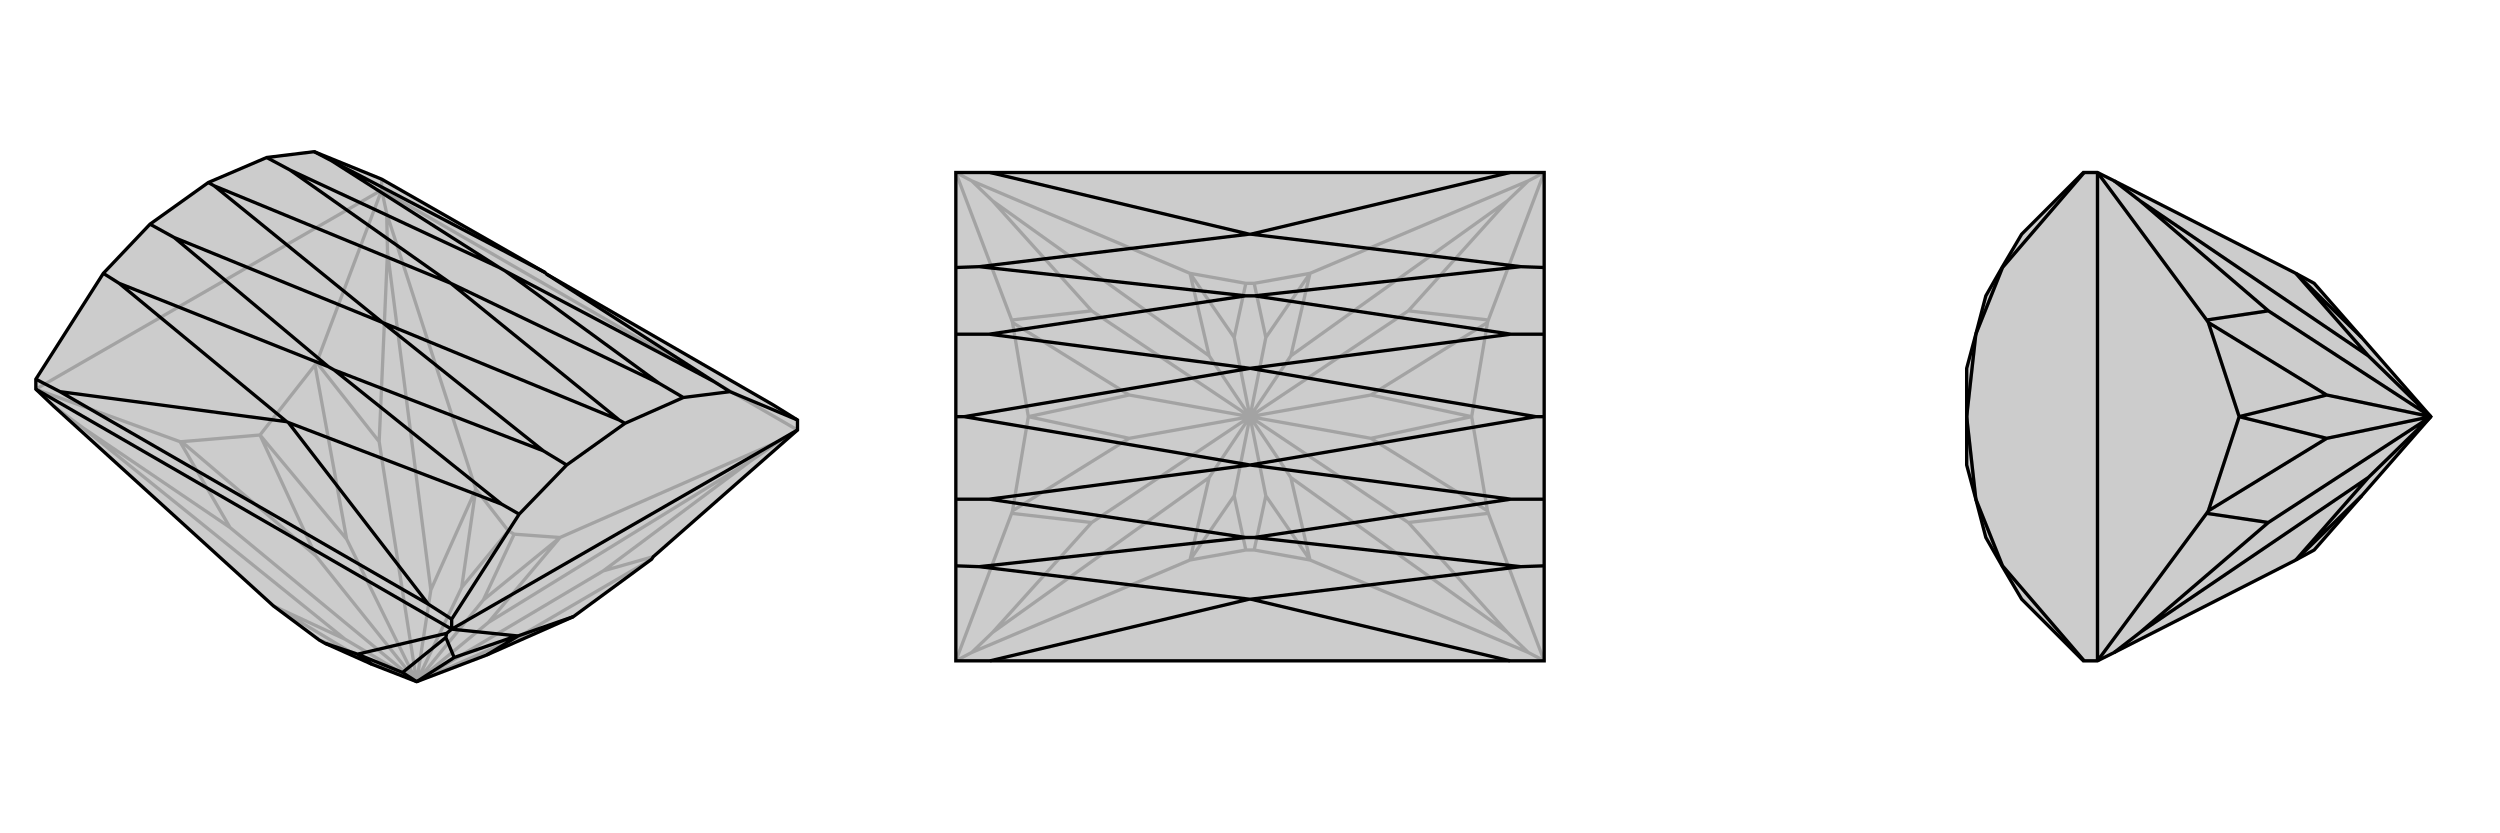 <svg xmlns="http://www.w3.org/2000/svg" viewBox="0 0 3000 1000">
    <g stroke="currentColor" stroke-width="4" fill="none" transform="translate(0 -22)">
        <path fill="currentColor" stroke="none" fill-opacity=".2" d="M654,349L486,253L458,237L377,204L320,211L250,241L180,291L124,350L43,477L43,489L64,509L328,749L383,790L390,794L446,819L500,840L584,808L688,762L782,693L784,690L957,538L957,526L928,508L656,351z" />
<path stroke-opacity=".2" d="M458,237L458,250M458,250L957,538M571,609L464,278M672,667L936,551M517,730L465,324M586,769L901,575M414,789L99,535M617,663L610,659M586,769L672,667M586,769L500,840M580,742L500,840M517,730L571,609M517,730L500,840M554,727L500,840M414,789L328,749M414,789L500,840M420,804L500,840M455,552L500,840M724,707L500,840M276,655L500,840M672,667L617,663M617,663L580,742M672,667L580,742M571,609L610,659M610,659L554,727M571,609L554,727M383,790L420,804M328,749L420,804M936,551L957,538M936,551L901,575M901,575L724,707M724,707L784,690M464,278L458,250M464,278L465,324M465,324L455,552M455,552L380,457M64,509L99,535M99,535L276,655M276,655L216,552M782,693L621,787M378,460L416,669M218,552L379,689M458,250L43,489M380,457L378,460M216,552L218,552M458,250L380,457M43,489L216,552M378,460L312,544M218,552L312,544M500,840L416,669M500,840L379,689M416,669L312,544M379,689L312,544M500,840L621,787M621,787L688,762" />
<path d="M654,349L486,253L458,237L377,204L320,211L250,241L180,291L124,350L43,477L43,489L64,509L328,749L383,790L390,794L446,819L500,840L584,808L688,762L782,693L784,690L957,538L957,526L928,508L656,351z" />
<path d="M344,528L346,529M394,462L401,466M606,347L599,343M459,409L257,245M459,409L209,307M459,409L743,526M459,409L652,563M541,362L743,526M541,362L791,482M743,526L750,530M541,362L257,245M541,362L348,226M257,245L250,241M344,528L72,492M344,528L143,362M346,529L514,747M346,529L602,627M656,351L857,480M654,349L398,215M394,462L143,362M394,462L209,307M209,307L180,291M143,362L124,350M401,466L602,627M401,466L652,563M652,563L680,580M602,627L623,639M606,347L857,480M606,347L791,482M791,482L820,499M857,480L876,492M599,343L398,215M599,343L348,226M348,226L320,211M398,215L377,204M750,530L680,580M750,530L820,499M623,639L542,765M876,492L957,526M680,580L623,639M820,499L876,492M72,492L514,747M72,492L43,477M514,747L542,765M542,765L542,777M43,489L542,777M429,807L536,782M483,829L535,787M483,829L429,807M483,829L500,840M545,811L500,840M429,807L390,794M429,807L446,819M536,782L542,777M536,782L535,787M535,787L545,811M545,811L620,785M622,785L584,808M957,538L542,777M620,785L622,785M542,777L620,785M622,785L688,762" />
    </g>
    <g stroke="currentColor" stroke-width="4" fill="none" transform="translate(1000 0)">
        <path fill="currentColor" stroke="none" fill-opacity=".2" d="M147,599L147,679L147,793L188,793L812,793L853,793L853,679L853,599L853,500L853,401L853,321L853,207L812,207L188,207L147,207L147,321L147,401L147,500z" />
<path stroke-opacity=".2" d="M428,328L166,217M572,328L834,217M572,672L834,783M428,672L166,783M451,427L191,241M549,427L809,241M549,573L809,759M451,573L191,759M505,340L495,340M495,660L505,660M549,427L572,328M549,427L500,500M519,405L500,500M451,427L428,328M451,427L500,500M481,405L500,500M451,573L428,672M451,573L500,500M481,595L500,500M549,573L572,672M549,573L500,500M519,595L500,500M310,373L500,500M690,373L500,500M690,627L500,500M310,627L500,500M572,328L505,340M505,340L519,405M572,328L519,405M428,328L495,340M495,340L481,405M428,328L481,405M428,672L495,660M495,660L481,595M428,672L481,595M572,672L505,660M505,660L519,595M572,672L519,595M834,217L853,207M834,217L809,241M809,241L690,373M690,373L786,384M166,217L147,207M166,217L191,241M191,241L310,373M310,373L214,384M166,783L147,793M166,783L191,759M191,759L310,627M310,627L214,616M834,783L853,793M834,783L809,759M809,759L690,627M690,627L786,616M785,387L645,474M215,387L355,474M215,613L355,526M785,613L645,526M214,384L215,387M214,616L215,613M147,207L214,384M147,793L214,616M215,387L234,500M215,613L234,500M786,384L785,387M786,616L785,613M853,207L786,384M853,793L786,616M785,387L766,500M785,613L766,500M500,500L355,474M500,500L355,526M355,474L234,500M355,526L234,500M500,500L645,474M500,500L645,526M645,474L766,500M645,526L766,500" />
<path d="M147,599L147,679L147,793L188,793L812,793L853,793L853,679L853,599L853,500L853,401L853,321L853,207L812,207L188,207L147,207L147,321L147,401L147,500z" />
<path d="M499,719L501,719M501,281L499,281M495,645L505,645M505,355L495,355M500,558L157,500M500,558L187,599M500,558L843,500M500,558L813,599M500,442L843,500M500,442L813,401M843,500L853,500M500,442L157,500M500,442L187,401M157,500L147,500M499,719L188,793M499,719L175,680M501,719L812,793M501,719L825,680M501,281L812,207M501,281L825,320M499,281L188,207M499,281L175,320M495,645L175,680M495,645L187,599M187,599L147,599M175,680L147,679M505,645L825,680M505,645L813,599M813,599L853,599M825,680L853,679M505,355L825,320M505,355L813,401M813,401L853,401M825,320L853,321M495,355L175,320M495,355L187,401M187,401L147,401M175,320L147,321" />
    </g>
    <g stroke="currentColor" stroke-width="4" fill="none" transform="translate(2000 0)">
        <path fill="currentColor" stroke="none" fill-opacity=".2" d="M360,500L360,442L371,401L383,355L403,320L426,281L500,207L501,207L517,207L537,217L755,328L777,340L834,405L917,500L834,595L777,660L755,672L537,783L517,793L501,793L500,793L426,719L403,680L383,645L371,599L360,558z" />
<path stroke-opacity=".2" d="M360,500L360,500M371,599L371,599M403,680L403,679M371,401L371,401M403,320L403,321M360,500L371,599M360,500L371,401M403,679L501,793M403,321L501,207M371,599L403,679M371,401L403,321M842,427L568,241M842,573L568,759M842,427L755,328M842,427L917,500M842,573L755,672M842,573L917,500M722,373L917,500M722,627L917,500M755,328L834,405M755,672L834,595M537,217L568,241M568,241L722,373M722,373L648,384M537,783L568,759M568,759L722,627M722,627L648,616M650,387L792,474M650,613L792,526M517,207L517,793M648,384L650,387M648,616L650,613M517,207L648,384M517,793L648,616M650,387L687,500M650,613L687,500M917,500L792,474M917,500L792,526M792,474L687,500M792,526L687,500" />
<path d="M360,500L360,442L371,401L383,355L403,320L426,281L500,207L501,207L517,207L537,217L755,328L777,340L834,405L917,500L834,595L777,660L755,672L537,783L517,793L501,793L500,793L426,719L403,680L383,645L371,599L360,558z" />
<path d="M360,500L360,500M371,599L371,599M403,680L403,679M371,401L371,401M403,320L403,321M360,500L371,599M360,500L371,401M403,679L501,793M403,321L501,207M371,599L403,679M371,401L403,321M842,427L568,241M842,573L568,759M842,427L755,328M842,427L917,500M842,573L755,672M842,573L917,500M722,373L917,500M722,627L917,500M755,328L834,405M755,672L834,595M537,217L568,241M568,241L722,373M722,373L648,384M537,783L568,759M568,759L722,627M722,627L648,616M650,387L792,474M650,613L792,526M517,207L517,793M648,384L650,387M648,616L650,613M517,207L648,384M517,793L648,616M650,387L687,500M650,613L687,500M917,500L792,474M917,500L792,526M792,474L687,500M792,526L687,500" />
    </g>
</svg>